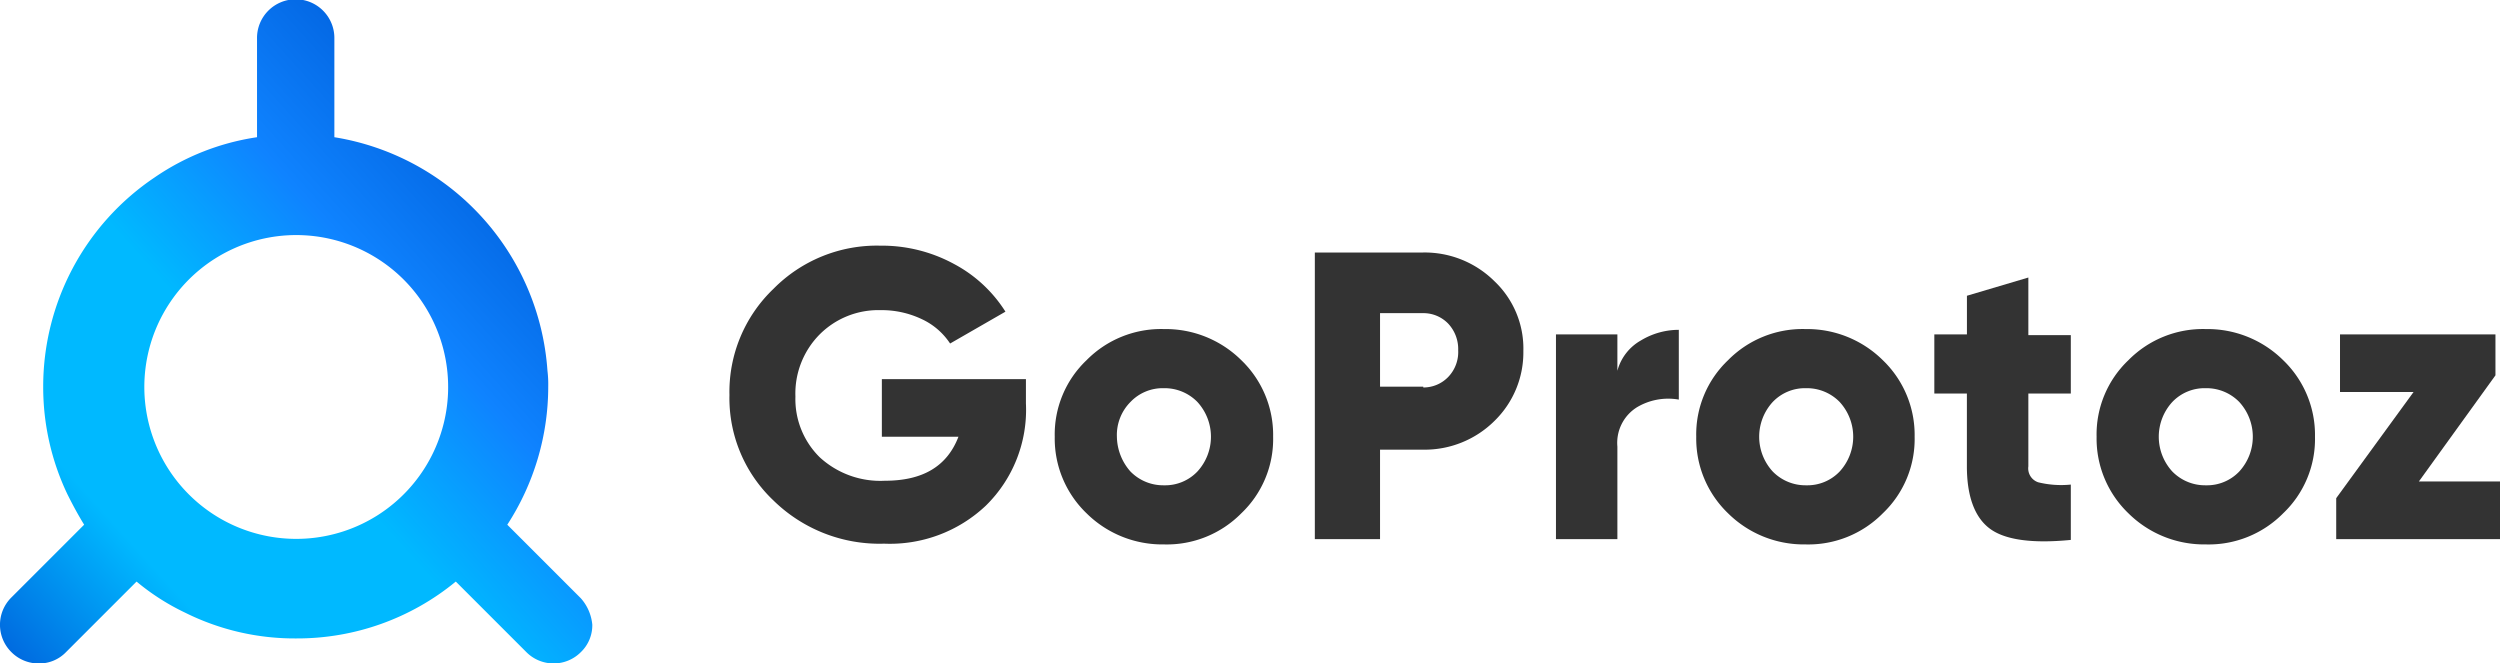 <svg xmlns="http://www.w3.org/2000/svg" xmlns:xlink="http://www.w3.org/1999/xlink" width="219.385" height="58.223" viewBox="0 0 219.385 58.223">
  <defs>
    <linearGradient id="linear-gradient" x1="0.102" y1="1.124" x2="0.932" y2="0.283" gradientUnits="objectBoundingBox">
      <stop offset="0" stop-color="#005fdb"/>
      <stop offset="0.255" stop-color="#00b9ff"/>
      <stop offset="0.523" stop-color="#00b9ff"/>
      <stop offset="0.743" stop-color="#0f83ff"/>
      <stop offset="1" stop-color="#005fdb"/>
    </linearGradient>
  </defs>
  <g id="goprotoz-Black" transform="translate(-118.6 -97.9)">
    <g id="Group_63428" data-name="Group 63428" transform="translate(118.6 97.9)">
      <g id="Group_63427" data-name="Group 63427" transform="translate(64.012 21.559)">
        <path id="Path_69509" data-name="Path 69509" d="M240.817,142.011v2.129a11.774,11.774,0,0,1-3.527,8.983,12.256,12.256,0,0,1-8.916,3.327,13.3,13.3,0,0,1-9.715-3.793,12.359,12.359,0,0,1-3.859-9.249,12.5,12.5,0,0,1,3.859-9.316,12.744,12.744,0,0,1,9.382-3.793,13.258,13.258,0,0,1,6.454,1.6,11.983,11.983,0,0,1,4.525,4.192l-4.857,2.795a5.99,5.99,0,0,0-2.462-2.129,8.21,8.21,0,0,0-3.66-.8,7.274,7.274,0,0,0-5.323,2.129,7.369,7.369,0,0,0-2.129,5.456,7.168,7.168,0,0,0,2.129,5.323,7.853,7.853,0,0,0,5.723,2.063c3.327,0,5.456-1.264,6.454-3.859h-6.721v-5.057Z" transform="translate(-214.8 -130.3)" fill="#333"/>
        <path id="Path_69510" data-name="Path 69510" d="M274.069,157.469a9.181,9.181,0,0,1-6.787,2.728,9.446,9.446,0,0,1-6.787-2.728,9.092,9.092,0,0,1-2.795-6.721,8.988,8.988,0,0,1,2.795-6.721,9.181,9.181,0,0,1,6.787-2.728,9.446,9.446,0,0,1,6.787,2.728,9.092,9.092,0,0,1,2.795,6.721A8.988,8.988,0,0,1,274.069,157.469Zm-9.715-3.66a4.018,4.018,0,0,0,2.928,1.2,3.913,3.913,0,0,0,2.928-1.2,4.51,4.51,0,0,0,0-6.122,4.018,4.018,0,0,0-2.928-1.2,3.913,3.913,0,0,0-2.928,1.2,4.11,4.11,0,0,0-1.2,3.061A4.7,4.7,0,0,0,264.354,153.81Z" transform="translate(-229.154 -133.981)" fill="#333"/>
        <path id="Path_69511" data-name="Path 69511" d="M301.515,131.2a8.692,8.692,0,0,1,6.255,2.529,8.137,8.137,0,0,1,2.529,6.122,8.389,8.389,0,0,1-2.529,6.122,8.692,8.692,0,0,1-6.255,2.529h-3.793v7.852H292V131.2Zm0,11.844a3.017,3.017,0,0,0,2.2-.932,3.162,3.162,0,0,0,.865-2.329,3.268,3.268,0,0,0-.865-2.329,3.017,3.017,0,0,0-2.2-.932h-3.793v6.454h3.793Z" transform="translate(-240.63 -130.601)" fill="#333"/>
        <path id="Path_69512" data-name="Path 69512" d="M329.19,144.993a4.348,4.348,0,0,1,2.063-2.662,6.428,6.428,0,0,1,3.327-.932v6.122a5.367,5.367,0,0,0-3.66.665,3.678,3.678,0,0,0-1.73,3.46v8.118H323.8V141.8h5.39Z" transform="translate(-251.27 -134.014)" fill="#333"/>
        <path id="Path_69513" data-name="Path 69513" d="M358.669,157.469a9.181,9.181,0,0,1-6.787,2.728,9.446,9.446,0,0,1-6.787-2.728,9.092,9.092,0,0,1-2.795-6.721,8.988,8.988,0,0,1,2.795-6.721,9.181,9.181,0,0,1,6.787-2.728,9.446,9.446,0,0,1,6.787,2.728,9.092,9.092,0,0,1,2.795,6.721A8.988,8.988,0,0,1,358.669,157.469Zm-9.648-3.66a4.018,4.018,0,0,0,2.928,1.2,3.913,3.913,0,0,0,2.928-1.2,4.51,4.51,0,0,0,0-6.122,4.018,4.018,0,0,0-2.928-1.2,3.913,3.913,0,0,0-2.928,1.2,4.51,4.51,0,0,0,0,6.122Z" transform="translate(-257.46 -133.981)" fill="#333"/>
        <path id="Path_69514" data-name="Path 69514" d="M385.677,144.681h-3.726v6.388a1.285,1.285,0,0,0,.865,1.4,8.428,8.428,0,0,0,2.861.2v4.857c-3.394.333-5.789,0-7.12-1s-2-2.861-2-5.456v-6.388H373.7v-5.19h2.861V136.1l5.39-1.6v5.057h3.726Z" transform="translate(-267.967 -131.705)" fill="#333"/>
        <path id="Path_69515" data-name="Path 69515" d="M411.469,157.469a9.181,9.181,0,0,1-6.787,2.728,9.446,9.446,0,0,1-6.787-2.728,9.092,9.092,0,0,1-2.795-6.721,8.988,8.988,0,0,1,2.795-6.721,9.181,9.181,0,0,1,6.787-2.728,9.446,9.446,0,0,1,6.787,2.728,9.092,9.092,0,0,1,2.795,6.721A8.988,8.988,0,0,1,411.469,157.469Zm-9.715-3.66a4.018,4.018,0,0,0,2.928,1.2,3.913,3.913,0,0,0,2.928-1.2,4.51,4.51,0,0,0,0-6.122,4.018,4.018,0,0,0-2.928-1.2,3.913,3.913,0,0,0-2.928,1.2,4.51,4.51,0,0,0,0,6.122Z" transform="translate(-275.127 -133.981)" fill="#333"/>
        <path id="Path_69516" data-name="Path 69516" d="M433.953,154.909h7.12v5.057H426.7v-3.593l6.787-9.316h-6.454V142h13.641v3.593Z" transform="translate(-285.7 -134.215)" fill="#333"/>
      </g>
      <path id="Path_69517" data-name="Path 69517" d="M169.57,150.4l-6.454-6.454a22.249,22.249,0,0,0,3.593-12.11,9.825,9.825,0,0,0-.067-1.4h0a22.306,22.306,0,0,0-18.7-20.495v-8.65a3.394,3.394,0,1,0-6.787,0v8.65a21.38,21.38,0,0,0-8.983,3.527,22.108,22.108,0,0,0-9.781,18.365,21.824,21.824,0,0,0,2.129,9.449c.466.932.932,1.8,1.464,2.662l-.067.067-6.321,6.321a3.374,3.374,0,0,0,0,4.791,3.377,3.377,0,0,0,2.4,1,3.267,3.267,0,0,0,2.4-1l6.188-6.188a20.2,20.2,0,0,0,4.259,2.728h0a21.547,21.547,0,0,0,9.781,2.262,21.885,21.885,0,0,0,13.974-4.991l6.188,6.188a3.374,3.374,0,0,0,4.791,0,3.267,3.267,0,0,0,1-2.4A4.049,4.049,0,0,0,169.57,150.4Zm-12.044-15.3h0a13.33,13.33,0,1,1,.4-3.194,13.127,13.127,0,0,1-.4,3.194Z" transform="translate(-118.6 -97.9)" fill="url(#linear-gradient)"/>
    </g>
  </g>
</svg>
